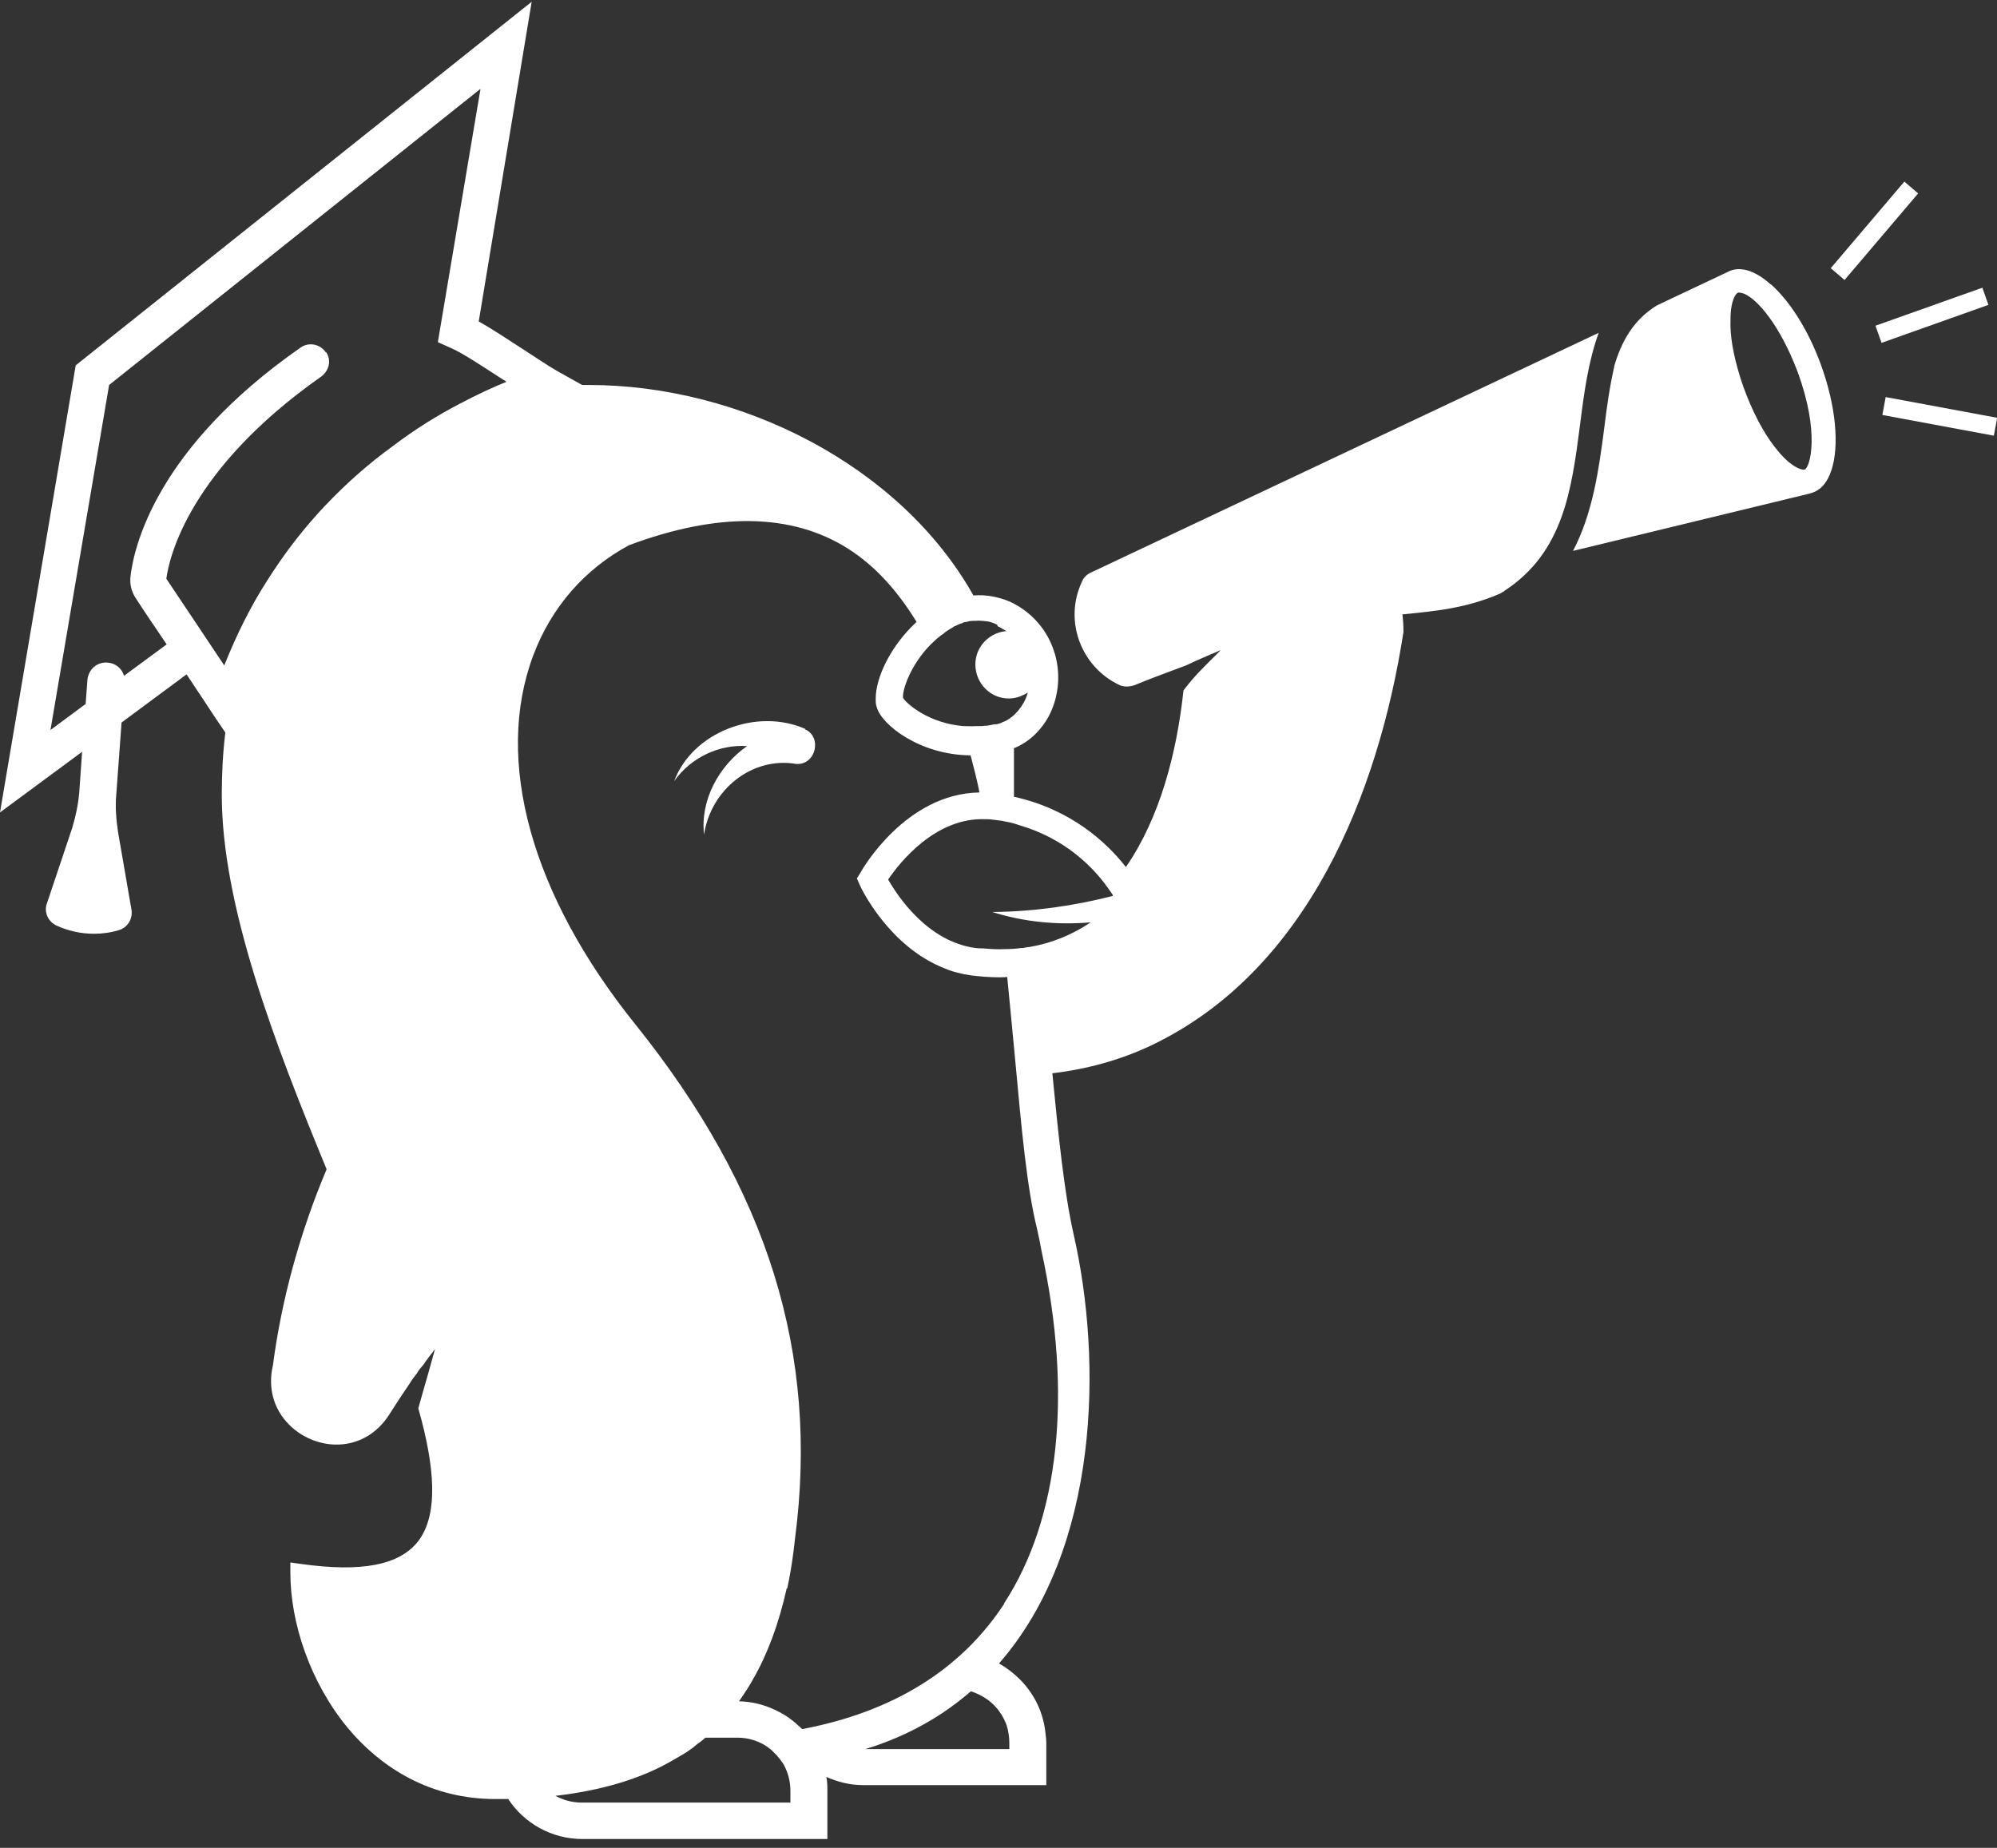 <svg width="188" height="174" viewBox="0 0 188 174" fill="none" xmlns="http://www.w3.org/2000/svg">
<rect x="0" y="0" width="188" height="174" fill="#333333" stroke="none"/>
<path d="M75.816 68.64C71.265 66.624 65.21 68.909 63.47 73.545C65.109 71.261 67.752 70.085 70.329 70.253C67.652 72.134 65.912 75.36 66.28 78.585C66.916 74.352 70.797 71.227 74.946 71.933C76.819 72.067 77.422 69.379 75.782 68.674L75.816 68.64ZM75.013 68.505C75.013 68.505 74.812 68.505 74.678 68.539C74.845 68.505 74.979 68.472 75.113 68.472C75.113 68.472 75.046 68.472 75.013 68.472V68.505Z" fill="white"/>
<path d="M166.687 26.776C165.349 25.566 163.977 25.062 162.873 25.499L155.981 28.758C153.806 30.102 152.668 32.084 151.966 34.47C151.966 34.47 151.966 34.503 151.966 34.537C151.531 36.419 151.263 38.367 151.029 40.282C150.527 44.146 149.958 48.312 148.085 51.874L170.267 46.498L170.702 46.364C171.505 46.061 172.074 45.322 172.409 44.281C173.178 41.996 172.844 38.166 171.371 34.201C170.167 30.942 168.427 28.288 166.721 26.776H166.687ZM168.427 43.541C168.093 43.239 167.725 42.903 167.356 42.433C166.42 41.324 165.382 39.644 164.412 37.191L164.145 36.486C163.308 34.1 162.94 32.151 162.907 30.707C162.907 30.035 162.907 29.497 162.973 29.06C163.107 28.153 163.375 27.649 163.643 27.548C163.676 27.548 163.877 27.548 164.178 27.649C165.516 28.22 167.557 30.673 169.163 34.839L169.264 35.108C171.305 40.719 170.435 43.945 169.899 44.213C169.699 44.281 169.13 44.113 168.394 43.508L168.427 43.541Z" fill="white"/>
<path d="M150.494 31.345L102.749 53.89C102.348 54.058 102.013 54.36 101.846 54.797C100.14 58.426 101.746 62.794 105.392 64.507C105.827 64.709 106.363 64.675 106.831 64.507C108.537 63.802 110.143 63.23 111.649 62.659C112.787 62.122 113.891 61.651 114.928 61.215C114.761 61.383 114.593 61.55 114.46 61.685C113.188 62.962 112.519 63.566 111.415 65.011C110.779 70.958 109.173 77.04 105.995 81.642C104.121 79.257 100.775 76.2 95.455 75.024V70.454C96.794 69.916 97.931 68.875 98.701 67.497C99.738 65.582 99.905 63.197 99.169 61.147C98.467 59.131 96.961 57.519 95.054 56.645C93.916 56.175 92.745 55.973 91.641 56.074C84.749 43.81 69.693 36.251 55.44 36.251C55.239 36.251 55.038 36.251 54.804 36.251L52.462 34.94C51.693 34.504 50.588 33.764 49.35 32.958C47.845 31.984 46.339 30.976 45.068 30.27L50.053 0.166L7.127 34.403L0 76.502L7.729 70.79L7.461 74.62C7.361 75.763 7.127 76.871 6.792 77.98L4.416 85.07C4.35 85.238 4.316 85.439 4.316 85.607C4.316 86.279 4.718 86.884 5.32 87.153C6.424 87.657 7.628 87.925 8.833 87.925C9.602 87.925 10.405 87.825 11.175 87.59C12.011 87.354 12.513 86.514 12.379 85.674L11.108 78.316C10.941 77.174 10.84 75.998 10.941 74.889L11.443 68.035L17.565 63.499C18.837 65.414 19.907 67.027 20.142 67.397L21.212 68.976C20.978 70.924 20.878 72.907 20.878 74.822C20.878 85.305 25.863 98.24 30.748 110.101C28.238 116.048 26.499 122.398 25.696 128.546C25.294 130.26 25.595 131.805 26.331 133.015C28.372 136.408 33.692 137.45 36.503 133.418C37.205 132.309 37.908 131.234 38.644 130.159C38.811 129.857 39.045 129.588 39.246 129.319C39.413 129.017 39.648 128.748 39.882 128.479C40.216 127.975 40.584 127.505 40.953 127.034L40.25 129.554L39.815 131.066L39.38 132.612C40.953 138.156 41.287 142.591 39.38 145.111C37.607 147.395 34.027 148.067 28.305 147.261L27.335 147.126V148.101C27.335 152.771 29.175 158.382 32.722 162.683C35.967 166.58 40.651 169.402 46.64 169.402C47.042 169.402 47.443 169.402 47.845 169.402C49.35 171.687 51.927 173.166 54.837 173.166H77.89V168.596C77.89 168.159 77.89 167.756 77.79 167.319C78.86 167.79 79.998 168.092 81.236 168.092H98.5V164.094C98.5 163.825 98.467 163.556 98.433 163.321C98.266 161.372 97.429 159.558 96.024 158.147C95.422 157.542 94.753 157.038 94.05 156.635C103.552 145.749 103.786 128.143 101.076 116.249C100.173 112.251 99.638 106.842 99.069 101.063C102.214 100.693 105.392 99.853 108.37 98.442C123.125 91.42 129.783 74.62 132.125 59.501C132.125 58.93 132.092 58.392 132.025 57.855C135.404 57.519 138.047 57.25 141.192 55.906C141.293 55.872 141.36 55.805 141.46 55.738C141.494 55.738 141.56 55.738 141.627 55.637C147.181 52.008 147.951 46.162 148.754 39.947C149.122 37.023 149.523 33.999 150.527 31.278L150.494 31.345ZM95.02 164.094V164.699H81.47C84.113 163.892 86.522 162.75 88.663 161.339C89.634 160.7 90.537 159.995 91.407 159.256C92.21 159.524 92.98 159.961 93.548 160.532C94.084 161.07 94.485 161.708 94.753 162.414C94.92 162.952 95.02 163.523 95.02 164.094ZM74.41 168.596V169.738H54.771C53.867 169.738 53.031 169.503 52.295 169.1C56.611 168.596 60.291 167.521 63.302 165.774C63.704 165.539 64.105 165.303 64.507 165.068C64.775 164.9 65.042 164.699 65.276 164.531C65.276 164.531 65.444 164.396 65.511 164.329C65.845 164.094 66.146 163.859 66.414 163.623H69.425C70.496 163.623 71.5 163.959 72.303 164.531C72.403 164.631 72.537 164.699 72.637 164.799C72.804 164.967 72.972 165.135 73.139 165.303C73.373 165.572 73.574 165.841 73.775 166.143C74.176 166.883 74.41 167.723 74.41 168.63V168.596ZM93.916 58.963C94.218 59.098 94.452 59.266 94.753 59.434C94.753 59.434 94.764 59.434 94.786 59.434C94.753 59.434 94.686 59.434 94.652 59.434C92.913 59.635 91.641 61.181 91.842 62.928C92.043 64.675 93.582 65.952 95.322 65.75C95.857 65.683 96.325 65.481 96.76 65.213C96.66 65.549 96.526 65.918 96.359 66.187C96.058 66.725 95.656 67.195 95.221 67.531C94.954 67.733 94.686 67.901 94.385 68.001C94.218 68.102 93.983 68.169 93.782 68.203C93.749 68.203 93.716 68.203 93.682 68.203C93.649 68.203 93.615 68.203 93.582 68.203C93.348 68.27 93.113 68.304 92.879 68.337C92.846 68.337 92.779 68.337 92.712 68.337C92.645 68.337 92.545 68.371 92.444 68.371C92.277 68.371 92.043 68.371 91.875 68.371C91.474 68.405 91.072 68.371 90.671 68.371C87.492 68.102 85.385 66.322 85.017 65.717C84.916 65.011 85.719 62.592 87.626 60.677C87.794 60.509 87.994 60.341 88.162 60.173C88.362 60.005 88.597 59.803 88.831 59.669C88.831 59.635 88.898 59.602 88.931 59.568C88.965 59.535 89.031 59.501 89.065 59.467C89.232 59.367 89.366 59.266 89.533 59.165C89.634 59.131 89.701 59.064 89.801 58.997C90.002 58.896 90.203 58.829 90.403 58.728C90.47 58.728 90.537 58.695 90.604 58.661C90.738 58.594 90.872 58.56 91.005 58.56C91.273 58.459 91.541 58.459 91.842 58.459C92.177 58.426 92.511 58.459 92.812 58.493C93.18 58.527 93.548 58.661 93.883 58.829L93.916 58.963ZM104.757 84.364C101.076 85.305 97.296 85.842 93.415 85.876C96.392 86.817 99.537 87.119 102.682 86.85C101.411 87.69 99.805 88.53 97.764 89.001C97.496 89.068 97.229 89.101 96.928 89.169C96.727 89.169 96.526 89.236 96.292 89.269C96.225 89.269 96.192 89.269 96.125 89.269C95.656 89.337 95.154 89.37 94.619 89.37C93.95 89.404 93.281 89.37 92.545 89.303C92.31 89.303 92.076 89.303 91.842 89.269C87.325 88.665 84.515 84.398 83.611 82.819C84.682 81.239 88.061 76.939 92.779 77.14C92.98 77.14 93.214 77.14 93.415 77.174C93.682 77.207 93.95 77.241 94.218 77.275C94.318 77.275 94.418 77.308 94.552 77.342C94.719 77.376 94.92 77.409 95.087 77.443C95.388 77.51 95.69 77.611 95.991 77.712C100.34 78.988 102.95 81.71 104.288 83.591C104.456 83.826 104.623 84.062 104.757 84.263V84.364ZM30.681 33.193C30.146 32.387 29.075 32.185 28.305 32.723C14.621 42.265 12.58 51.605 12.279 54.327C12.212 55.032 12.379 55.704 12.748 56.276C13.216 57.015 14.387 58.762 15.692 60.677L11.677 63.634C11.476 62.928 10.84 62.424 10.104 62.39C9.134 62.323 8.331 63.029 8.231 64.003L8.063 66.288L4.751 68.741L10.272 36.251L45.235 8.364L41.22 32.219L42.425 32.756C43.596 33.26 45.637 34.638 47.41 35.78C47.51 35.814 47.577 35.881 47.678 35.948C46.44 36.452 44.901 37.158 43.194 38.065C41.254 39.073 39.112 40.383 36.904 42.063C34.83 43.575 32.722 45.389 30.714 47.506L30.614 47.607C28.673 49.657 26.8 52.042 25.093 54.764C23.588 57.115 22.283 59.736 21.112 62.659C19.238 59.87 16.595 55.872 15.658 54.495C15.926 52.479 17.8 44.214 30.212 35.478C30.681 35.142 30.982 34.604 30.982 34.067C30.982 33.731 30.882 33.428 30.714 33.16L30.681 33.193ZM94.552 150.99C90.47 157.24 84.046 161.204 75.514 162.817C75.381 162.683 75.28 162.582 75.147 162.481C74.477 161.843 73.708 161.339 72.871 160.969C71.868 160.499 70.763 160.23 69.559 160.196C69.659 160.096 69.726 159.961 69.827 159.827C70.195 159.289 70.563 158.718 70.897 158.113C72.269 155.728 73.306 152.905 74.042 149.646C74.042 149.646 74.042 149.613 74.042 149.579C74.042 149.579 74.076 149.579 74.109 149.579C74.344 148.504 74.544 147.328 74.712 146.018C74.745 145.648 74.812 145.245 74.845 144.875C77.121 127.471 72.303 112.016 59.789 96.426C50.02 84.263 46.507 71.63 50.187 61.752C51.893 57.183 55.038 53.587 59.221 51.336C67.585 48.212 74.511 48.312 79.797 51.639C82.407 53.285 84.515 55.671 86.288 58.56C83.879 60.778 82.44 63.768 82.44 65.784C82.44 66.086 82.44 66.355 82.541 66.59C82.976 68.237 86.589 71.093 91.374 71.126C91.675 72.269 91.976 73.444 92.21 74.62C85.284 74.721 81.169 81.844 81.002 82.18L80.667 82.718L80.935 83.322C81.035 83.591 83.678 89.135 88.931 91.185C89.701 91.52 90.571 91.722 91.474 91.856C92.377 91.957 93.214 92.025 94.05 92.025C94.318 92.025 94.585 92.025 94.82 91.991C95.087 94.645 95.322 97.232 95.556 99.651C96.158 106.17 96.66 111.814 97.63 115.712C97.797 116.451 97.931 117.123 98.065 117.862C100.976 131.268 99.738 142.994 94.519 150.99H94.552Z" fill="white"/>
<path d="M177.52 37.39L177.209 39.075L187.705 41.025L188.015 39.34L177.52 37.39Z" fill="white"/>
<path d="M186.622 27.092L176.561 30.67L177.131 32.285L187.192 28.708L186.622 27.092Z" fill="white"/>
<path d="M179.278 17.1L172.349 25.253L173.647 26.365L180.576 18.213L179.278 17.1Z" fill="white"/>
</svg>
